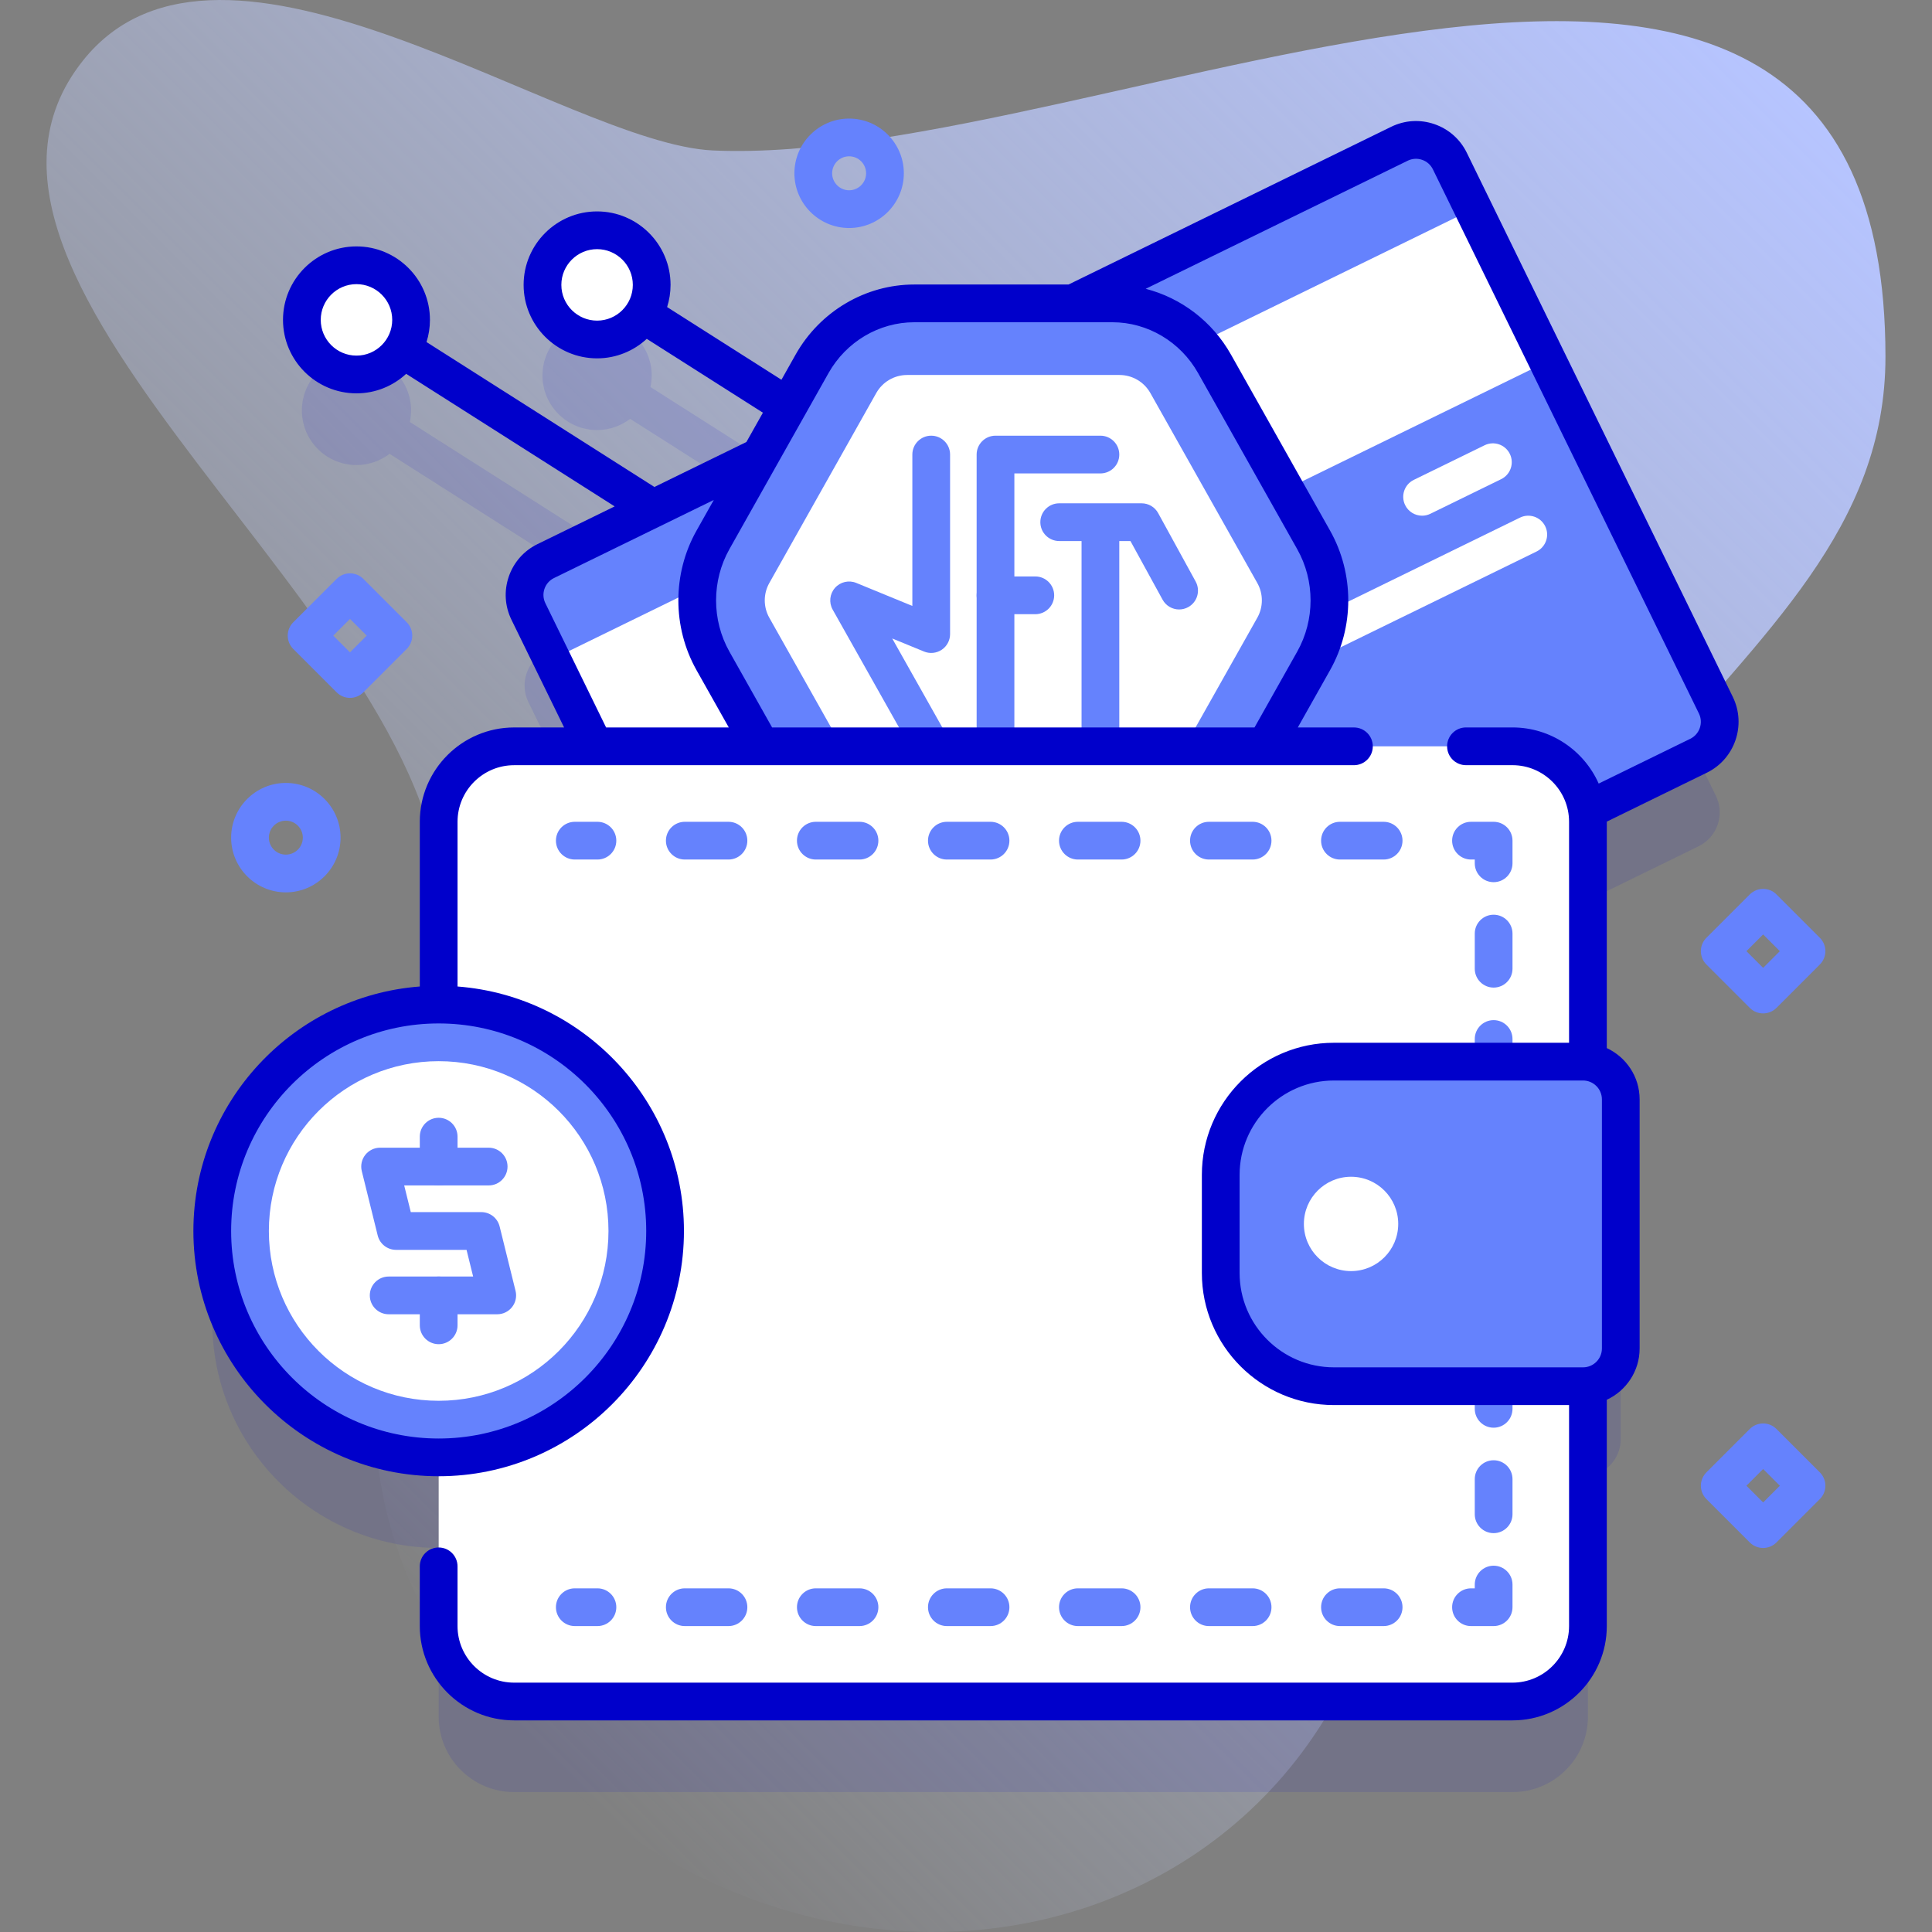 <svg id="Capa_1" enable-background="new 0 0 512 512" height="512" viewBox="0 0 512 512" width="512" xmlns="http://www.w3.org/2000/svg" xmlns:xlink="http://www.w3.org/1999/xlink"><rect x="0" y="0" width="512" height="512" fill="#808080" stroke="none"/><linearGradient id="SVGID_1_" gradientUnits="userSpaceOnUse" x1="50.177" x2="437.72" y1="374.216" y2="-13.327"><stop offset="0" stop-color="#d1ddff" stop-opacity="0"/><stop offset="1" stop-color="#b6c4ff"/></linearGradient><g><g><path d="m499.667 94.538c0-164.017-206.524-50.051-310.671-54.66-39.18-1.734-130.21-70.191-167.066-23.753-47.43 59.761 96.46 149.149 94.978 225.43-1.318 67.856-41.832 133.761 3.629 198.786 84.511 120.881 249.945 80.379 249.945-58.275 0-176.502 129.185-196.877 129.185-287.528z" fill="url(#SVGID_1_)"/></g><g><g><circle cx="158.234" cy="75.498" fill="#fff" r="14.47"/><circle cx="94.47" cy="84.773" fill="#fff" r="14.47"/><g><g fill="#0000cb"><path d="m158.234 113.968c3.297 0 6.326-1.115 8.759-2.971l39.185 24.914c.832.528 1.76.781 2.678.781 1.653 0 3.271-.819 4.225-2.318 1.481-2.33.793-5.42-1.537-6.902l-39.172-24.905c.214-.989.333-2.014.333-3.068 0-7.992-6.478-14.47-14.47-14.47s-14.47 6.478-14.47 14.47c-.001 7.99 6.478 14.469 14.469 14.469z" opacity=".1"/><path d="m454.729 210.904-70.498-144.215c-2.426-4.962-8.414-7.018-13.376-4.592l-193.278 94.483c-.391-.801-.987-1.515-1.794-2.029l-67.174-42.715c.213-.988.332-2.011.332-3.063 0-7.991-6.479-14.47-14.47-14.47s-14.471 6.478-14.471 14.47 6.478 14.47 14.47 14.47c3.299 0 6.33-1.117 8.764-2.975l64.596 41.076-23.203 11.343c-4.962 2.425-7.018 8.414-4.592 13.376l17.463 35.723h-21.246c-11.046 0-20 8.954-20 20v48.437c-33.137 0-60 26.863-60 60s26.863 60 60 60v44.699c0 11.046 8.954 20 20 20h264.57c11.046 0 20-8.954 20-20v-63.656c4.906-.639 8.698-4.825 8.698-9.906v-66.013c0-5.08-3.792-9.266-8.698-9.906v-63.656c0-1.04-.104-2.053-.257-3.05l29.571-14.455c4.963-2.426 7.019-8.415 4.593-13.376z" opacity=".1"/></g><g><g><g><g><path d="m450.137 200.28-226.228 110.589c-4.962 2.426-10.95.369-13.376-4.592l-70.498-144.214c-2.425-4.962-.369-10.95 4.592-13.376l226.229-110.59c4.962-2.425 10.95-.369 13.376 4.592l70.498 144.214c2.425 4.962.369 10.951-4.593 13.377z" fill="#6582fd"/></g><g><path d="m142.326 112.826h271.812v44.964h-271.812z" fill="#fff" transform="matrix(.898 -.439 .439 .898 -31.156 135.94)"/></g></g><g><g><path d="m376.873 136.663c-1.851 0-3.629-1.031-4.496-2.805-1.213-2.481-.185-5.476 2.296-6.688l18.764-9.173c2.483-1.215 5.477-.183 6.688 2.296 1.213 2.481.185 5.476-2.296 6.688l-18.764 9.173c-.707.346-1.456.509-2.192.509z" fill="#fff"/></g><g><g><path d="m350.311 173.406c-1.851 0-3.629-1.031-4.496-2.805-1.213-2.481-.185-5.476 2.296-6.688l54.7-26.739c2.484-1.214 5.477-.184 6.688 2.296 1.213 2.481.185 5.476-2.296 6.688l-54.7 26.739c-.707.346-1.456.509-2.192.509z" fill="#fff"/></g></g></g></g><g><path d="m242.277 237.814c-11.133 0-21.507-6.143-27.073-16.03l-26.261-46.647c-5.566-9.888-5.566-22.172 0-32.059l26.262-46.648c5.565-9.887 15.939-16.03 27.072-16.03h52.522c11.134 0 21.507 6.143 27.074 16.03l26.26 46.647c5.566 9.888 5.566 22.172.001 32.059l-26.262 46.648c-5.565 9.887-15.939 16.03-27.073 16.03z" fill="#6582fd"/><path d="m296.673 99.375h-56.27c-3.393 0-6.522 1.829-8.186 4.786l-28.338 50.337c-1.611 2.861-1.611 6.356 0 9.217l28.338 50.337c1.664 2.956 4.793 4.786 8.186 4.786h56.27c3.393 0 6.522-1.829 8.186-4.786l28.338-50.337c1.611-2.861 1.611-6.356 0-9.217l-28.338-50.337c-1.665-2.957-4.794-4.786-8.186-4.786z" fill="#fff"/><g><path d="m263.818 202.751c-2.762 0-5-2.238-5-5v-77.289c0-2.762 2.238-5 5-5h27.805c2.762 0 5 2.238 5 5s-2.238 5-5 5h-22.805v72.289c0 2.762-2.238 5-5 5z" fill="#6582fd"/></g><g><path d="m246.786 202.752c-1.747 0-3.443-.917-4.362-2.548l-21.755-38.645c-1.044-1.855-.799-4.169.611-5.765 1.411-1.596 3.679-2.122 5.646-1.313l14.855 6.101v-40.12c0-2.762 2.238-5 5-5s5 2.238 5 5v47.578c0 1.667-.831 3.225-2.216 4.153-1.386.927-3.144 1.104-4.684.472l-8.435-3.464 14.691 26.097c1.354 2.406.502 5.455-1.904 6.811-.774.436-1.617.643-2.447.643z" fill="#6582fd"/></g><g><path d="m274.365 162.766h-10.547c-2.762 0-5-2.238-5-5s2.238-5 5-5h10.547c2.762 0 5 2.238 5 5s-2.238 5-5 5z" fill="#6582fd"/></g><g><g><path d="m291.623 202.751c-2.762 0-5-2.238-5-5v-58.833c0-2.762 2.238-5 5-5s5 2.238 5 5v58.833c0 2.762-2.238 5-5 5z" fill="#6582fd"/></g><g><path d="m312.483 161.515c-1.768 0-3.48-.939-4.39-2.599l-8.513-15.535h-18.878c-2.762 0-5-2.238-5-5s2.238-5 5-5h21.84c1.826 0 3.507.996 4.385 2.598l9.936 18.133c1.327 2.422.439 5.46-1.982 6.787-.762.417-1.586.616-2.398.616z" fill="#6582fd"/></g></g></g><g><g><path d="m400.823 450.921h-264.57c-11.046 0-20-8.954-20-20v-213.136c0-11.046 8.954-20 20-20h264.57c11.046 0 20 8.954 20 20v213.136c0 11.046-8.954 20-20 20z" fill="#fff"/><g><g><path d="m158.328 227.785h-6c-2.762 0-5-2.238-5-5s2.238-5 5-5h6c2.762 0 5 2.238 5 5s-2.238 5-5 5z" fill="#6582fd"/></g><g><path d="m366.678 227.785h-11.575c-2.762 0-5-2.238-5-5s2.238-5 5-5h11.575c2.762 0 5 2.238 5 5s-2.239 5-5 5zm-34.726 0h-11.574c-2.762 0-5-2.238-5-5s2.238-5 5-5h11.574c2.762 0 5 2.238 5 5s-2.238 5-5 5zm-34.724 0h-11.575c-2.762 0-5-2.238-5-5s2.238-5 5-5h11.575c2.762 0 5 2.238 5 5s-2.239 5-5 5zm-34.725 0h-11.575c-2.762 0-5-2.238-5-5s2.238-5 5-5h11.575c2.762 0 5 2.238 5 5s-2.238 5-5 5zm-34.726 0h-11.575c-2.762 0-5-2.238-5-5s2.238-5 5-5h11.575c2.762 0 5 2.238 5 5s-2.238 5-5 5zm-34.724 0h-11.575c-2.762 0-5-2.238-5-5s2.238-5 5-5h11.575c2.762 0 5 2.238 5 5s-2.239 5-5 5z" fill="#6582fd"/></g><g><path d="m395.828 233.785c-2.762 0-5-2.238-5-5v-1h-1c-2.762 0-5-2.238-5-5s2.238-5 5-5h6c2.762 0 5 2.238 5 5v6c0 2.762-2.238 5-5 5z" fill="#6582fd"/></g><g><path d="m395.828 261.721c-2.762 0-5-2.238-5-5v-9.312c0-2.762 2.238-5 5-5s5 2.238 5 5v9.312c0 2.761-2.238 5-5 5z" fill="#6582fd"/></g><g><path d="m395.828 286.346c-2.762 0-5-2.238-5-5v-6c0-2.762 2.238-5 5-5s5 2.238 5 5v6c0 2.761-2.238 5-5 5z" fill="#6582fd"/></g></g><g><g><path d="m395.828 378.355c-2.762 0-5-2.238-5-5v-6c0-2.762 2.238-5 5-5s5 2.238 5 5v6c0 2.762-2.238 5-5 5z" fill="#6582fd"/></g><g><path d="m395.828 406.298c-2.762 0-5-2.238-5-5v-9.314c0-2.762 2.238-5 5-5s5 2.238 5 5v9.314c0 2.762-2.238 5-5 5z" fill="#6582fd"/></g><g><path d="m395.828 430.926h-6c-2.762 0-5-2.238-5-5s2.238-5 5-5h1v-1c0-2.762 2.238-5 5-5s5 2.238 5 5v6c0 2.762-2.238 5-5 5z" fill="#6582fd"/></g><g><path d="m366.678 430.926h-11.575c-2.762 0-5-2.238-5-5s2.238-5 5-5h11.575c2.762 0 5 2.238 5 5s-2.239 5-5 5zm-34.725 0h-11.575c-2.762 0-5-2.238-5-5s2.238-5 5-5h11.575c2.762 0 5 2.238 5 5s-2.238 5-5 5zm-34.725 0h-11.575c-2.762 0-5-2.238-5-5s2.238-5 5-5h11.575c2.762 0 5 2.238 5 5s-2.239 5-5 5zm-34.725 0h-11.575c-2.762 0-5-2.238-5-5s2.238-5 5-5h11.575c2.762 0 5 2.238 5 5s-2.238 5-5 5zm-34.726 0h-11.574c-2.762 0-5-2.238-5-5s2.238-5 5-5h11.574c2.762 0 5 2.238 5 5s-2.238 5-5 5zm-34.724 0h-11.575c-2.762 0-5-2.238-5-5s2.238-5 5-5h11.575c2.762 0 5 2.238 5 5s-2.239 5-5 5z" fill="#6582fd"/></g><g><path d="m158.328 430.926h-6c-2.762 0-5-2.238-5-5s2.238-5 5-5h6c2.762 0 5 2.238 5 5s-2.238 5-5 5z" fill="#6582fd"/></g></g></g><path d="m419.521 367.36h-66.013c-16.569 0-30-13.431-30-30v-26.013c0-16.569 13.431-30 30-30h66.013c5.523 0 10 4.477 10 10v66.013c0 5.523-4.477 10-10 10z" fill="#6582fd"/><g><circle cx="358.044" cy="324.353" fill="#fff" r="12.5"/></g></g></g><g><g><g><g><circle cx="116.253" cy="326.222" fill="#6582fd" r="60"/><circle cx="116.253" cy="326.222" fill="#fff" r="45"/><path d="m459.223 184.704-70.498-144.206c-1.758-3.602-4.813-6.303-8.605-7.604-3.792-1.303-7.86-1.049-11.455.713l-85.492 41.793h-40.893c-12.938 0-24.984 7.118-31.438 18.576l-3.751 6.664-30.299-19.264c.589-1.856.912-3.83.912-5.878 0-10.735-8.734-19.47-19.47-19.47s-19.47 8.734-19.47 19.47 8.734 19.47 19.47 19.47c5.079 0 9.696-1.971 13.166-5.169l30.778 19.569-4.374 7.769-24.38 11.915-60.394-38.405c.589-1.855.91-3.827.91-5.875 0-10.735-8.734-19.47-19.47-19.47-10.736.001-19.47 8.735-19.47 19.47s8.734 19.47 19.471 19.47c5.081 0 9.7-1.973 13.171-5.173l55.248 35.132-20.452 9.995c-3.602 1.758-6.302 4.813-7.604 8.604-1.301 3.79-1.047 7.859.714 11.454l13.945 28.53h-13.24c-13.785 0-25 11.215-25 25v43.649c-33.511 2.564-60 30.632-60 64.789 0 35.841 29.159 65 65 65s65-29.159 65-65c0-34.157-26.489-62.224-60-64.789v-43.649c0-8.271 6.729-15 15-15h222.555c2.762 0 5-2.238 5-5s-2.238-5-5-5h-14.877l8.555-15.191c6.425-11.407 6.425-25.572.001-36.966l-26.259-46.648c-4.944-8.795-13.191-15.018-22.608-17.444l69.44-33.945c1.197-.586 2.551-.671 3.812-.237 1.263.434 2.28 1.332 2.866 2.534l70.497 144.202c1.208 2.482.179 5.489-2.292 6.699l-24.272 11.869c-3.894-8.755-12.668-14.877-22.851-14.877h-12.32c-2.762 0-5 2.238-5 5s2.238 5 5 5h12.32c8.271 0 15 6.729 15 15v58.566h-62.312c-19.299 0-35 15.701-35 35v26.013c0 19.299 15.701 35 35 35h62.312v58.561c0 8.271-6.729 15-15 15h-264.57c-8.271 0-15-6.729-15-15v-15.82c0-2.762-2.238-5-5-5s-5 2.238-5 5v15.82c0 13.785 11.215 25 25 25h264.57c13.785 0 25-11.215 25-25v-59.966c5.129-2.386 8.7-7.575 8.7-13.594v-66.013c0-6.02-3.572-11.208-8.7-13.594v-59.973c0-.014-.001-.028-.001-.042l26.521-12.968c7.414-3.633 10.503-12.631 6.883-20.066zm-300.989-99.736c-5.222 0-9.47-4.248-9.47-9.47s4.248-9.47 9.47-9.47 9.47 4.248 9.47 9.47-4.248 9.47-9.47 9.47zm-63.763 9.274c-5.222 0-9.471-4.248-9.471-9.47s4.249-9.47 9.471-9.47 9.47 4.248 9.47 9.47-4.249 9.47-9.47 9.47zm76.782 231.981c0 30.327-24.673 55-55 55s-55-24.673-55-55 24.673-55 55-55 55 24.673 55 55zm-10.629-133.438-16.094-32.925c-.587-1.197-.671-2.552-.238-3.812.434-1.262 1.332-2.279 2.533-2.865l42.337-20.691-4.58 8.137c-6.412 11.395-6.412 25.558.001 36.965l8.556 15.192h-32.515zm156.889-93.902 26.262 46.653c4.719 8.368 4.718 18.771-.001 27.15l-11.318 20.099h-127.84l-11.317-20.096c-4.711-8.38-4.711-18.786-.001-27.156l26.26-46.65c4.682-8.317 13.389-13.483 22.722-13.483h52.52c9.335 0 18.038 5.165 22.713 13.483zm107.008 258.476c0 2.757-2.243 5-5 5h-66.013c-13.785 0-25-11.215-25-25v-26.013c0-13.785 11.215-25 25-25h66.013c2.757 0 5 2.243 5 5z" fill="#0000cb"/></g></g></g><g><g><g><path d="m131.773 348.294h-28.771c-2.762 0-5-2.238-5-5s2.238-5 5-5h22.385l-1.748-7.071h-18.687c-2.299 0-4.302-1.568-4.854-3.8l-4.221-17.072c-.369-1.492-.031-3.072.917-4.282.947-1.211 2.399-1.918 3.937-1.918h28.771c2.762 0 5 2.238 5 5s-2.238 5-5 5h-22.385l1.748 7.072h18.688c2.299 0 4.302 1.568 4.854 3.8l4.22 17.071c.369 1.493.031 3.072-.917 4.282-.947 1.211-2.399 1.918-3.937 1.918z" fill="#6582fd"/></g><g><path d="m116.253 356.223c-2.762 0-5-2.238-5-5v-7.929c0-2.762 2.238-5 5-5s5 2.238 5 5v7.929c0 2.761-2.238 5-5 5z" fill="#6582fd"/></g><g><path d="m116.253 314.15c-2.762 0-5-2.238-5-5v-7.928c0-2.762 2.238-5 5-5s5 2.238 5 5v7.928c0 2.762-2.238 5-5 5z" fill="#6582fd"/></g></g></g></g></g></g><g><path d="m225.026 60.424c-7.995 0-14.5-6.505-14.5-14.5s6.505-14.5 14.5-14.5 14.5 6.505 14.5 14.5-6.505 14.5-14.5 14.5zm0-19c-2.481 0-4.5 2.019-4.5 4.5s2.019 4.5 4.5 4.5 4.5-2.019 4.5-4.5-2.018-4.5-4.5-4.5z" fill="#6582fd"/></g><g><path d="m75.753 236.485c-7.995 0-14.5-6.505-14.5-14.5s6.505-14.5 14.5-14.5 14.5 6.505 14.5 14.5-6.505 14.5-14.5 14.5zm0-19c-2.481 0-4.5 2.019-4.5 4.5s2.019 4.5 4.5 4.5 4.5-2.019 4.5-4.5-2.019-4.5-4.5-4.5z" fill="#6582fd"/></g><g><path d="m92.753 184.946c-1.279 0-2.56-.488-3.535-1.465l-11.5-11.5c-1.953-1.952-1.953-5.118 0-7.07l11.5-11.5c1.951-1.953 5.119-1.953 7.07 0l11.5 11.5c1.953 1.952 1.953 5.118 0 7.07l-11.5 11.5c-.976.977-2.256 1.465-3.535 1.465zm-4.429-16.5 4.429 4.429 4.429-4.429-4.429-4.429z" fill="#6582fd"/></g><g><path d="m467.247 268.565c-1.279 0-2.56-.488-3.535-1.465l-11.5-11.5c-1.953-1.952-1.953-5.118 0-7.07l11.5-11.5c1.951-1.953 5.119-1.953 7.07 0l11.5 11.5c1.953 1.952 1.953 5.118 0 7.07l-11.5 11.5c-.975.977-2.256 1.465-3.535 1.465zm-4.429-16.5 4.429 4.429 4.429-4.429-4.429-4.429z" fill="#6582fd"/></g><g><path d="m467.247 410.23c-1.279 0-2.56-.488-3.535-1.465l-11.5-11.5c-1.953-1.952-1.953-5.118 0-7.07l11.5-11.5c1.951-1.953 5.119-1.953 7.07 0l11.5 11.5c1.953 1.952 1.953 5.118 0 7.07l-11.5 11.5c-.975.977-2.256 1.465-3.535 1.465zm-4.429-16.5 4.429 4.429 4.429-4.429-4.429-4.429z" fill="#6582fd"/></g></g></g></svg>